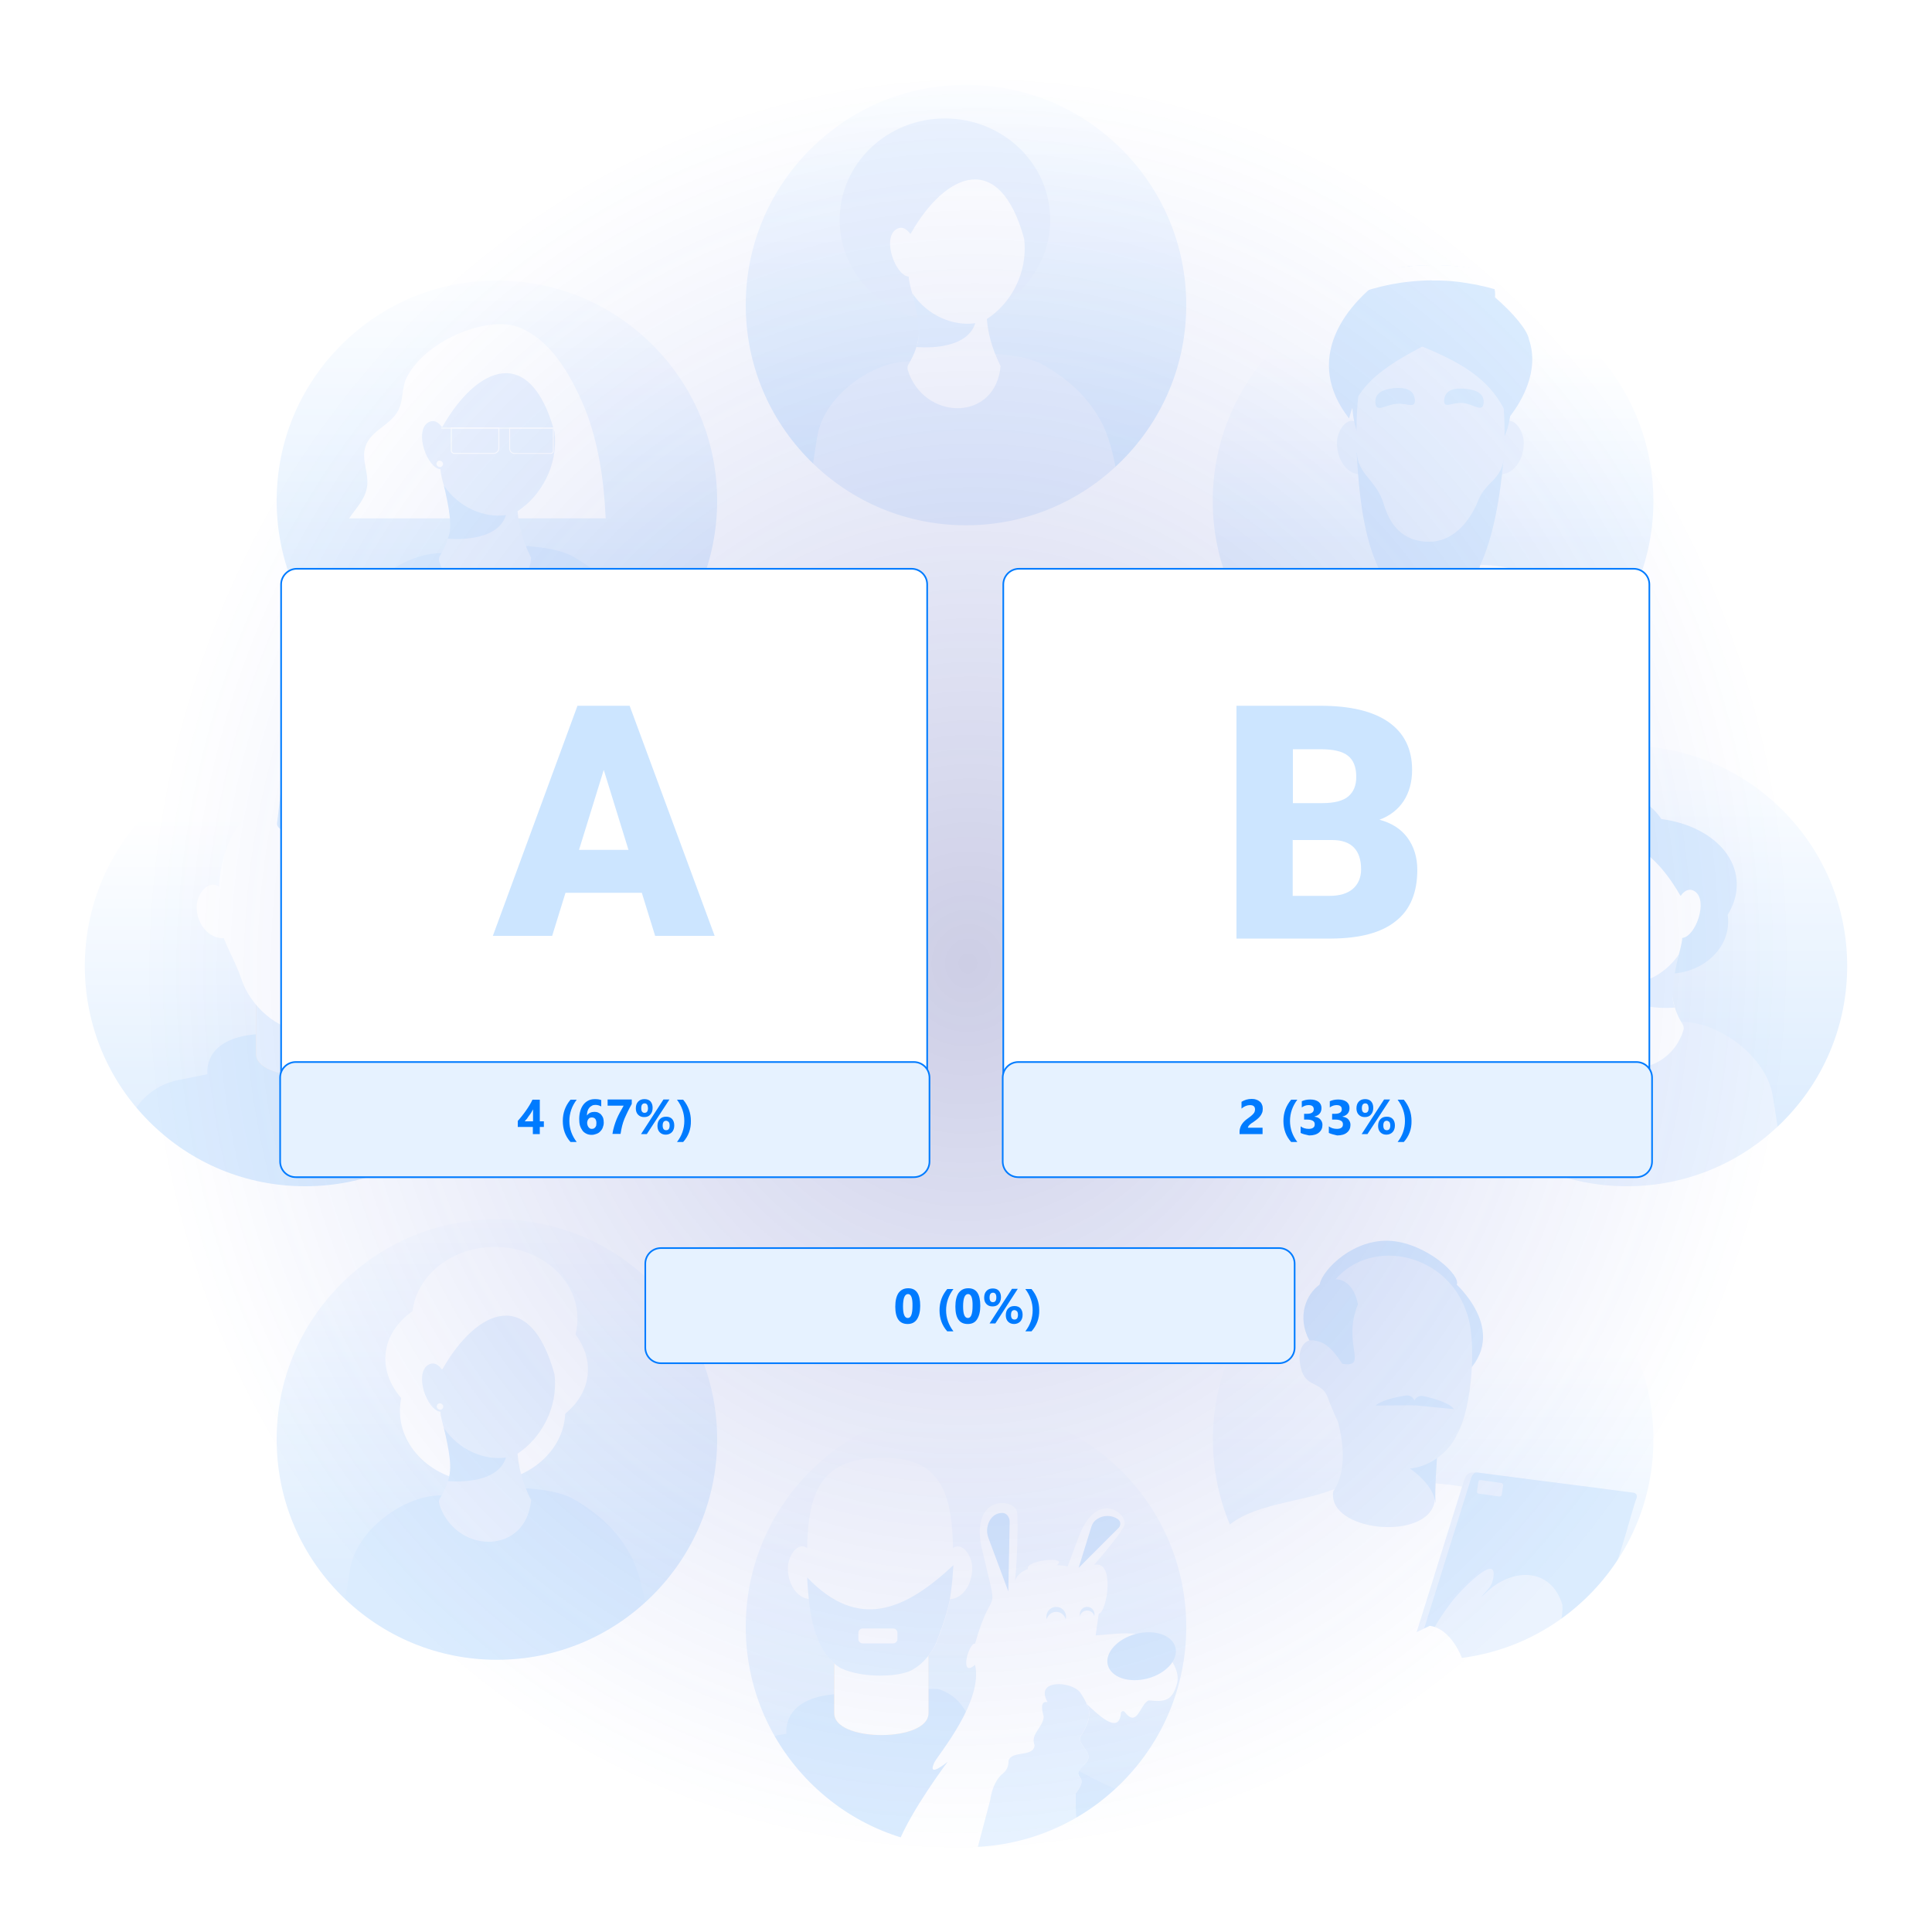 <?xml version="1.0" encoding="utf-8"?>
<!-- Generator: Adobe Illustrator 26.5.0, SVG Export Plug-In . SVG Version: 6.00 Build 0)  -->
<svg version="1.1" xmlns="http://www.w3.org/2000/svg" xmlns:xlink="http://www.w3.org/1999/xlink" x="0px" y="0px"
	 viewBox="0 0 1000 1000" style="enable-background:new 0 0 1000 1000;" xml:space="preserve">
<style type="text/css">
	.st0{fill:url(#SVGID_1_);}
	.st1{fill:#87BEFC;}
	.st2{fill:#FFFFFF;}
	.st3{fill:#BDD8FB;}
	.st4{fill:none;stroke:#FFFFFF;stroke-width:0.465;stroke-miterlimit:10;}
	.st5{fill:none;stroke:#FFFFFF;stroke-width:0.485;stroke-miterlimit:10;}
	.st6{fill:url(#SVGID_00000030444370858724651000000016348459947633072295_);}
	.st7{fill:#DA9E6F;}
	.st8{fill:#B3D7FF;}
	.st9{fill:url(#SVGID_00000049222786017540208370000012279085116985182911_);}
	.st10{fill:url(#SVGID_00000142868925937756628460000014886493355704439181_);}
	.st11{fill:url(#SVGID_00000147210263047045994980000014710146835327044242_);}
	.st12{fill:url(#SVGID_00000054254098147746872740000000464493746535967116_);}
	.st13{fill:url(#SVGID_00000170245062980424193070000011445000434936955570_);}
	.st14{fill:url(#SVGID_00000040577054759931507270000000518195145745386371_);}
	.st15{opacity:0.7;fill:url(#SVGID_00000047747925133839363240000016486005086706116019_);enable-background:new    ;}
	.st16{fill:#E6F2FF;stroke:#007BFF;stroke-width:0.851;}
	.st17{fill:#007BFF;}
	.st18{fill:#FFFFFF;stroke:#007BFF;stroke-width:0.851;}
	.st19{fill:#CCE5FF;}
	.st20{fill:none;stroke:#E5E5E5;stroke-miterlimit:10;}

	#A{
		transform-origin: 50% 70% !important;
		animation: card-A 6s infinite ease-in-out;
	}

	#B{
		transform-origin: 50% 70% !important;
		animation: card-A 6s 1.5s infinite ease-in-out;
	}

	#equal{
		transform-origin: 50% 50% !important;
		animation: card-A 6s 3s infinite ease-in-out;
	}

	@keyframes card-A {
		10% {transform: scale(1)}
		20% {transform: scale(1.1)}
		30% {transform: scale(1.1)}
		40% {transform: scale(1)}
	}



	#p1{	
		opacity:0.3;
		transform-origin: 50% 50% !important;
		animation: op 12s  infinite ease-in-out;
	}
	#p2{	
		opacity:0.3;
		transform-origin: 50% 50% !important;
		animation: op 12s 1.5s infinite ease-in-out;
	}
	#p3{	
		opacity:0.3;
		transform-origin: 50% 50% !important;
		animation: op 12s 3s infinite ease-in-out;
	}
	#p4{	
		opacity:0.3;
		transform-origin: 50% 50% !important;
		animation: op 12s 4.5s infinite ease-in-out;
	}
	#p5{	
		opacity:0.3;
		transform-origin: 50% 50% !important;
		animation: op 12s 6s infinite ease-in-out;
	}
	#p6{	
		opacity:0.3;
		transform-origin: 50% 50% !important;
		animation: op 12s 7.5s infinite ease-in-out;
	}
	#p7{	
		opacity:0.3;
		transform-origin: 50% 50% !important;
		animation: op 12s 9s infinite ease-in-out;
	}
	#p8{	
		opacity:0.3;
		transform-origin: 50% 50% !important;
		animation: op 12s 10.5s infinite ease-in-out;
	}

	@keyframes op {
		5% {opacity:0.3;transform: scale(1)}
		10% {opacity:1;transform: scale(1.05)}
		15% {opacity:1.5;transform: scale(1.05)}
		20% {opacity:0.3;transform: scale(1)}
	}
	

</style>
<g id="p8">
	<g>
		<g>
			<g>
				<g>
					<linearGradient id="SVGID_1_" gradientUnits="userSpaceOnUse" x1="257.21" y1="353.685" x2="257.21" y2="126.319">
						<stop  offset="8.664154e-03" style="stop-color:#87BEFC"/>
						<stop  offset="1" style="stop-color:#FFFFFF"/>
					</linearGradient>
					<path class="st0" d="M369.9,296.8c-6.9,19.9-19.1,37.5-34.8,51.1c-8.6,7.4-18.2,13.6-28.6,18.3c-0.2,0.1-0.4,0.2-0.6,0.3
						c-45.5,20.3-94.7,9.6-128.1-19.8c-24.2-21.4-40.1-52.7-40.1-89.2c0-66,53.5-119.5,119.4-119.5
						C338.2,136.7,397.5,220.9,369.9,296.8z"/>
					<g>
						<g>
							<g>
								<g>
									<g>
										<g>
											<path class="st1" d="M335,347.9c-8.6,7.4-18.2,13.6-28.6,18.3c-0.2,0.1-0.4,0.2-0.6,0.3c-45.5,20.3-94.7,9.6-128.1-19.8
												c1.6-10.6,3.3-21.8,3.8-23.9c4.4-19.6,28-36.5,46.8-36.5c0,0,0.1,0,0.4-0.1c1.8-0.3,9.3-1.7,8.7-3.5h36.1
												c4,0.5,13.3,0.8,22.1,4.8c14.2,8,24.7,17.5,31.9,31.9C331.4,327.8,333.3,337.4,335,347.9z"/>
											<path class="st2" d="M190.1,251.1c-0.7,7-5.7,11.7-9.4,17.2h132.8c-0.9-20.1-3.8-39.3-10.8-57
												c-8.1-19.2-18.4-35.8-34.4-42c-16.6-6.1-49.5,7.3-58.5,27.6c-2.3,7.1-0.7,13-6.2,19.1c-5.2,5.7-13.3,8.5-14.9,16.9
												C187.6,239,190.7,244.9,190.1,251.1z"/>
											<path class="st3" d="M287,223.5c-12.5-45.6-40-34.2-58-2.6c-0.1,0-0.2,0-0.3,0.1c-1.1-1.6-3.8-4.5-7.3-2.2
												c-7,4.8-0.3,23.5,6.6,24.1c-0.2,1.4,2.3,12.5,4.7,15.9c1.5,8.2,1.5,18.4-4.8,28.6c-1.4,2.2-0.4,3.3,0.4,5.9
												c9.9,23.4,44,23.1,46.6-4.6c-4.8-9.6-6.5-17.5-7-24.1C279.8,256.8,289.1,241.1,287,223.5z"/>
											<path class="st1" d="M231.8,278.7l0,0.1c0,0,25.4,2.8,30.1-12.2c-11.2,1.6-24.3-3.8-32.1-15.2
												C232.2,262.1,234.5,272.5,231.8,278.7z"/>
											
												<ellipse transform="matrix(0.573 -0.82 0.82 0.573 -99.631 289.058)" class="st2" cx="227.5" cy="240.1" rx="1.6" ry="1.7"/>
										</g>
									</g>
								</g>
							</g>
						</g>
					</g>
				</g>
			</g>
			<path class="st4" d="M285,234.7h-18.7c-1.4,0-2.5-1.1-2.5-2.5v-10.6h22.6v11.7C286.5,234.1,285.8,234.7,285,234.7z"/>
			<path class="st5" d="M255.4,234.7h-20.3c-0.8,0-1.5-0.7-1.5-1.5v-11.7h24.6v10.3C258.3,233.4,257,234.7,255.4,234.7z"/>
			<line class="st5" x1="228.4" y1="221.6" x2="286.5" y2="221.6"/>
		</g>
		<g>
			<path class="st2" d="M257.2,145.2c30.5,0,59.1,11.9,80.6,33.4c21.5,21.5,33.4,50.2,33.4,80.6s-11.9,59.1-33.4,80.6
				c-21.5,21.5-50.2,33.4-80.6,33.4s-59.1-11.9-80.6-33.4c-21.5-21.5-33.4-50.2-33.4-80.6c0-30.5,11.9-59.1,33.4-80.6
				C198.1,157,226.8,145.2,257.2,145.2 M257.2,137.2c-67.4,0-122,54.6-122,122s54.6,122,122,122s122-54.6,122-122
				S324.6,137.2,257.2,137.2L257.2,137.2z"/>
		</g>
	</g>
</g>
<g id="p7">
	<g>
		<g>
			<g>
				<g>
					<g>
						<g>
							<g>
								<g>
									
										<linearGradient id="SVGID_00000068678591409728162910000001490634115254117264_" gradientUnits="userSpaceOnUse" x1="157.936" y1="622.346" x2="157.936" y2="423.151">
										<stop  offset="8.664154e-03" style="stop-color:#87BEFC"/>
										<stop  offset="1" style="stop-color:#FFFFFF"/>
									</linearGradient>
									<path style="fill:url(#SVGID_00000068678591409728162910000001490634115254117264_);" d="M277.4,499.5
										c0.5,80.8-80.5,139.3-157.2,113.4c-47-15.2-81-60.8-81.7-110.4C36.4,436.8,90.3,379.7,157.9,380
										C223.9,380,277.4,433.5,277.4,499.5z"/>
									<g>
										<g>
											<g>
												<g>
													<path class="st1" d="M254.2,570.3c-0.6,0.8-1.2,1.6-1.8,2.4c-1.2,1.6-2.5,3.1-3.8,4.6c-21,24.4-51.8,40.3-86.3,41.5
														c-1.4,0.1-2.9,0.1-4.4,0.1c-13.2,0-25.9-2.1-37.7-6.1c-15.8-5.2-30.1-13.7-42.1-24.6c-2.4-2.2-4.8-4.5-7.1-6.9
														c-1.1-1.2-2.2-2.4-3.3-3.6l2.6-4c5-7.5,12.8-12.8,21.7-14.6l2.5-0.5l12.9-2.6c0,0-2.9-17.6,23.5-20.5
														c26.4-2.9,55.7-2.9,55.7-2.9s14.7,2.9,17.6,20.5c0.2,1.3,17.9,4.5,19.6,4.9c5.1,1.3,17.5,2.5,20.8,7
														c1.1,1.5,1.9,3.3,3.5,4.1C250,570.3,252.3,569.7,254.2,570.3z"/>
													<path class="st7" d="M132.5,545.4v-32.3c0-1.9,1.9-3.5,4.3-3.5h40.8c2.4,0,4.3,1.6,4.3,3.5v32.3
														C181.9,560.6,132.6,560.6,132.5,545.4z"/>
													<path class="st8" d="M132.5,513.1v32.3c0,14.7,46,15.2,49.2,1.5c0.1-0.5,0.2-1,0.2-1.5v-32.3c0-1.9-1.9-3.5-4.3-3.5
														h-40.8C134.5,509.6,132.5,511.2,132.5,513.1z"/>
													<path class="st2" d="M211.3,469.4c0,9.3-6.5,16.2-13.4,16.2c-4.4,0-3-11.1-3-16.5s3.6-11.2,7.9-11.2
														S211.3,463.9,211.3,469.4z"/>
													<path class="st2" d="M101.8,469.4c0,9.3,6.5,16.2,13.4,16.2c4.4,0,3-11.1,3-16.5s-3.6-11.2-7.9-11.2
														C105.9,457.8,101.8,463.9,101.8,469.4z"/>
													<path class="st2" d="M200,467.9v1.6c0,1.9-0.1,3.8-0.2,5.7c0,0.2,0,0.3,0,0.5c-1.2,13.3-10.2,23.5-14.9,34
														c-5.6,12.5-15.7,23.7-28.2,23.7c-12.9,0-27.1-12.8-31.6-26.2c-4.3-12.9-11.1-21.1-11.8-32.8c-0.1-2.8-0.2-5.6-0.2-8.5
														c0-32.9,14.2-53.9,45.5-54.3C189.4,411.1,200,435.7,200,467.9z"/>
												</g>
											</g>
										</g>
									</g>
								</g>
							</g>
						</g>
					</g>
				</g>
			</g>
			<path class="st1" d="M170.6,426.3c0,7.2-27.2,7.2-27.2,0l3.3-28.4c0-2.8,21.8-2.8,21.8,0L170.6,426.3z"/>
		</g>
		<g>
			<path class="st2" d="M157.9,386c30.5,0,59.1,11.9,80.6,33.4c21.5,21.5,33.4,50.2,33.4,80.6s-11.9,59.1-33.4,80.6
				C217,602.1,188.4,614,157.9,614s-59.1-11.9-80.6-33.4c-21.5-21.5-33.4-50.2-33.4-80.6s11.9-59.1,33.4-80.6
				C98.9,397.9,127.5,386,157.9,386 M157.9,378c-67.4,0-122,54.6-122,122s54.6,122,122,122s122-54.6,122-122S225.3,378,157.9,378
				L157.9,378z"/>
		</g>
	</g>
</g>
<g id="p6">
	<g>
		<g>
			<g>
				
					<linearGradient id="SVGID_00000067927966619565633130000006595535715236415652_" gradientUnits="userSpaceOnUse" x1="257.21" y1="841.452" x2="257.21" y2="614.086">
					<stop  offset="8.664154e-03" style="stop-color:#87BEFC"/>
					<stop  offset="1" style="stop-color:#FFFFFF"/>
				</linearGradient>
				<path style="fill:url(#SVGID_00000067927966619565633130000006595535715236415652_);" d="M369.9,784.6
					c-6.9,19.9-19.1,37.5-34.8,51.1c-8.6,7.4-18.2,13.6-28.6,18.3c-0.2,0.1-0.4,0.2-0.6,0.3c-45.5,20.3-94.7,9.6-128.1-19.8
					c-24.2-21.4-40.1-52.7-40.1-89.2c0-66,53.5-119.5,119.4-119.5C338.2,624.5,397.5,708.7,369.9,784.6z"/>
				<g>
					<g>
						<g>
							<g>
								<g>
									<g>
										<path class="st1" d="M335,835.6c-8.6,7.4-18.2,13.6-28.6,18.3c-0.2,0.1-0.4,0.2-0.6,0.3c-45.5,20.3-94.7,9.6-128.1-19.8
											c1.6-10.6,3.3-21.8,3.8-23.9c4.4-19.6,28-36.5,46.8-36.5c0,0,0.1,0,0.4-0.1c1.8-0.3,9.3-1.7,8.7-3.5h36.1
											c4,0.5,13.3,0.8,22.1,4.8c14.2,8,24.7,17.5,31.9,31.9C331.4,815.6,333.3,825.2,335,835.6z"/>
										<ellipse class="st2" cx="249.8" cy="730.2" rx="42.8" ry="37.1"/>
										<ellipse class="st2" cx="256.1" cy="682.5" rx="42.8" ry="37.1"/>
										
											<ellipse transform="matrix(0.107 -0.994 0.994 0.107 -476.746 881.012)" class="st2" cx="252" cy="705.9" rx="37.1" ry="52.6"/>
										<path class="st3" d="M287,711.3c-12.5-45.6-40-34.2-58-2.6c-0.1,0-0.2,0-0.3,0.1c-1.1-1.6-3.8-4.5-7.3-2.2
											c-7,4.8-0.3,23.5,6.6,24.1c-0.2,1.4,2.3,12.5,4.7,15.9c1.5,8.2,1.5,18.4-4.8,28.6c-1.4,2.2-0.4,3.3,0.4,5.9
											c9.9,23.4,44,23.1,46.6-4.6c-4.8-9.6-6.5-17.5-7-24.1C279.8,744.6,289.1,728.8,287,711.3z"/>
										<path class="st1" d="M231.8,766.5l0,0.1c0,0,25.4,2.8,30.1-12.2c-11.2,1.6-24.3-3.8-32.1-15.2
											C232.2,749.8,234.5,760.3,231.8,766.5z"/>
										
											<ellipse transform="matrix(0.573 -0.82 0.82 0.573 -499.479 497.471)" class="st2" cx="227.5" cy="727.9" rx="1.6" ry="1.7"/>
									</g>
								</g>
							</g>
						</g>
					</g>
				</g>
			</g>
		</g>
		<g>
			<path class="st2" d="M257.2,631.1c30.5,0,59.1,11.9,80.6,33.4c21.5,21.5,33.4,50.2,33.4,80.6s-11.9,59.1-33.4,80.6
				c-21.5,21.5-50.2,33.4-80.6,33.4s-59.1-11.9-80.6-33.4c-21.5-21.5-33.4-50.2-33.4-80.6s11.9-59.1,33.4-80.6
				C198.1,643,226.8,631.1,257.2,631.1 M257.2,623.1c-67.4,0-122,54.6-122,122s54.6,122,122,122s122-54.6,122-122
				S324.6,623.1,257.2,623.1L257.2,623.1z"/>
		</g>
	</g>
</g>
<g id="p5">
	<g>
		<g>
			<g>
				<g>
					<g>
						<g>
							<g>
								<g>
									<g>
										
											<linearGradient id="SVGID_00000101816770915275492960000008278380762075074988_" gradientUnits="userSpaceOnUse" x1="499.731" y1="958.776" x2="499.731" y2="736.255">
											<stop  offset="8.664154e-03" style="stop-color:#87BEFC"/>
											<stop  offset="1" style="stop-color:#FFFFFF"/>
										</linearGradient>
										<path style="fill:url(#SVGID_00000101816770915275492960000008278380762075074988_);" d="M617.7,841.4
											c0.2,34.4-14.5,64.6-37.3,85.9c-7,6.6-14.9,12.3-23.3,17c-15.7,8.8-33.5,14.2-52,15.1c-13.2,0.6-26.8-1-40.2-5.2
											c-0.8-0.3-1.6-0.5-2.5-0.8c-28-9.1-51.2-29-65.5-54.1c-9.4-16.6-14.9-35.4-15.2-54.9c-2.1-64.9,51.1-121.2,117.9-121
											C564.9,723.5,617.7,776.3,617.7,841.4z"/>
										<g>
											<g>
												<g>
													<g>
														<path class="st1" d="M580.4,927.3c-7,6.6-14.9,12.3-23.3,17c-15.7,8.8-33.5,14.2-52,15.1c-13.2,0.6-26.8-1-40.2-5.2
															c-0.8-0.3-1.6-0.5-2.5-0.8c-28-9.1-51.2-29-65.5-54.1c3.3-0.7,6.6-1.3,10.2-1.9c0,0-2.9-17.4,23.2-20.3
															c26.1-2.9,55-2.9,55-2.9s7.7,1.6,13,9.2c2,2.8,3.6,6.4,4.4,11.1c7.5,4.1,22.2,4.1,32.5,7.7c2.9,1,5.5,2.3,7.5,4.1
															c0.8,1.8,7.8,6,15.8,10.4C566.3,920.9,575.1,925.2,580.4,927.3z"/>
														<path class="st7" d="M431.8,886.8v-31.9c0-1.9,1.9-3.5,4.2-3.5h40.3c2.3,0,4.2,1.6,4.2,3.5v31.9
															C480.6,901.8,431.8,901.8,431.8,886.8z"/>
														<path class="st2" d="M431.8,854.9v31.9c0,14.5,45.5,15,48.6,1.5c0.1-0.5,0.2-1,0.2-1.5v-31.9c0-1.9-1.9-3.5-4.2-3.5
															h-40.3C433.7,851.4,431.8,853,431.8,854.9z"/>
														<path class="st2" d="M503.2,811.7c0,9.2-5.6,16-11.7,16c-3.8,0-2.6-10.9-2.6-16.3c0-5.4,3.1-11,6.9-11
															S503.3,806.3,503.2,811.7z"/>
														<path class="st2" d="M407.8,811.7c0,9.2,5.6,16,11.7,16c3.8,0,2.6-10.9,2.6-16.3c0-5.4-3.1-11-6.9-11
															C411.4,800.3,407.8,806.3,407.8,811.7z"/>
														<path class="st2" d="M493.4,810.2C493.4,810.2,493.4,810.2,493.4,810.2v1.6c0,0.4,0,0.8,0,1.1c0,1.5-0.1,3-0.2,4.4
															c0,0.2,0,0.3,0,0.5c-0.3,3.8-0.9,7.4-1.6,10.8c-1.8,8.3-4.6,15.9-7.4,22.9c-3.3,6-7.7,10.8-13.5,13.6
															c-4.8,1.7-10,2.2-15,2.2c-6.2,0-14.1-0.9-20.5-3.9c0,0,0,0,0,0c-5.9-3.6-9.7-9.3-12.3-16c-2.8-10.3-4.3-19.2-4.9-28.7
															c0-0.7-0.1-1.5-0.1-2.2c-0.1-2.7-0.2-5.5-0.2-8.4c0-32.5,4-53.6,39.6-53.6C491,754.5,493.4,778.5,493.4,810.2z"/>
														<path class="st8" d="M493.4,810.2c-25,23.4-49.2,33.9-75.6,6.3c0,0.7,0.1,1.5,0.1,2.2c0.6,9.9,1.7,20.1,4.9,28.7
															c2.5,6.8,6.4,12.4,12.3,16c0,0,0,0,0,0c6.4,3,14.3,3.9,20.5,3.9c5,0,10.3-0.5,15-2.2c5.9-2.7,10.3-7.6,13.5-13.6
															c2.8-7.1,5.6-14.6,7.4-22.9c0.9-5.4,1.5-10.7,1.8-15.8c0.1-1,0.1-1.9,0.2-2.8C493.5,810.1,493.5,810.2,493.4,810.2z
															 M464.5,848.4c0,1.2-1,2.2-2.2,2.2h-15.8c-1.2,0-2.2-1-2.2-2.2v-3.3c0-1.2,1-2.2,2.2-2.2h15.8c1.2,0,2.2,1,2.2,2.2
															V848.4z"/>
													</g>
												</g>
											</g>
										</g>
									</g>
								</g>
							</g>
						</g>
					</g>
				</g>
				<g>
					<g>
						<path class="st2" d="M609,872.2c-2.4,8.2-6.5,8.8-14.4,7.9c-4.7,2-5.8,14.5-12.4,6.1c-0.5-0.8-1.6-0.7-2,0.3
							c-0.9,12.9-13.8-1.2-18-4.7c0,0,0,0.1,0,0.2c3.6,4.3,0.4,11.4-2.2,15.6c-4.4,5.6,7.8,9,1.6,15.4c-9.3,8.3,3.5,4.3-4.9,15.3
							c-0.3,0.9,0,7.8,0.3,16.1c-27.7,15.6-61.2,19.7-92.2,9.9c6.9-17.5,25.7-42.4,25.7-42.4s-10.9,9-6.9,0.4
							c1.8-3.9,25.4-31.5,21.1-50.6c-8.3,7.2-3.5-11.3,0-11c9.5-33.8,12.8-9,3.2-50.5c-5-26.3,16.4-24.7,18.4-18.1
							c0.9,3,0.2,25.4-0.9,36.3c0.6-2.9,3.2-4.9,6.6-6.3c-1.4-4.6,21.5-6.9,15-2c2.1,0.1,4,0.3,5.6,0.7c2.4-6.5,5.8-15.5,6.4-17
							c9.3-22.4,24.7-10.5,23-4.5c-0.9,3.1-9.5,13.5-15.7,20.7c10.9-2.8,6.9,24.2,2.4,25.3l-1.6,11.2c10.6-0.7,26.8-3.9,35.2,5.8
							C606.1,859.6,611.3,865.1,609,872.2z"/>
						<g>
							<path class="st1" d="M573.4,861.8c1.7,6.4,10.8,9.5,20.5,7c9.6-2.5,16.1-9.7,14.5-16.1c-1.7-6.4-10.8-9.5-20.5-7
								C578.3,848.3,571.8,855.5,573.4,861.8z"/>
							<path class="st1" d="M558.3,811.5l20.7-20.7c1.3-1.3,1.1-3.5-0.4-4.5h0c-3.3-2.2-7.5-2.2-10.8,0l0,0
								c-1.4,0.9-2.4,2.3-2.9,3.9L558.3,811.5z"/>
							<path class="st1" d="M521.9,823.7l0.7-36.1c0-2.3-1.6-4.4-3.5-4.5l0,0c-4-0.2-7.1,2.7-8,7.2l0,0c-0.4,1.9-0.2,4,0.6,6
								L521.9,823.7z"/>
							<path class="st8" d="M561.7,912.9c-1.7,1.7-2.7,2.9-3.2,3.8c-2.2,4.1,5.4,2.5-1.7,11.6c0,0,0,0,0,0.1c-0.3,0.8,0,7.8,0.4,16
								c-15.7,8.8-33.5,14.2-52,15.1l7.3-27.7c0.7-5,2.5-9.9,5.7-13.1c2.6-1.9,3.9-4.1,3.8-7.3c1.6-5.6,13-1.6,13.5-8.1
								c-0.1-0.3-0.2-0.6-0.3-0.9c-1.4-5.2,4.9-8.8,5-13.9c-0.6-2.4-2.3-8.3,2-7.5c-6.8-12.1,12.4-10.8,16.8-5.1
								c1.4,2,2.6,4.1,3.6,6.2c-0.2-0.1-0.3-0.2-0.4-0.3c0,0,0,0.1,0,0.2c3.6,4.3,0.4,11.4-2.2,15.6
								C555.7,903.2,567.8,906.6,561.7,912.9z"/>
						</g>
					</g>
				</g>
			</g>
			<path class="st8" d="M551.8,836.8c0,0.4-0.1,0.9-0.2,1.3c-0.6-2.2-2.6-3.8-4.9-3.8s-4.4,1.6-4.9,3.8c-0.1-0.4-0.2-0.8-0.2-1.3
				c0-2.8,2.3-5.1,5.1-5.1S551.8,834,551.8,836.8z"/>
			<path class="st8" d="M566.5,835.5c0,0.3,0,0.7-0.1,1c-0.4-1.7-1.9-2.9-3.7-2.9s-3.3,1.2-3.7,2.9c-0.1-0.3-0.1-0.6-0.1-1
				c0-2.1,1.7-3.8,3.8-3.8S566.5,833.4,566.5,835.5z"/>
		</g>
		<g>
			<path class="st2" d="M500,728.1c30.5,0,59.1,11.9,80.6,33.4c21.5,21.5,33.4,50.2,33.4,80.6s-11.9,59.1-33.4,80.6
				c-21.5,21.5-50.2,33.4-80.6,33.4s-59.1-11.9-80.6-33.4c-21.5-21.5-33.4-50.2-33.4-80.6s11.9-59.1,33.4-80.6
				C440.9,739.9,469.5,728.1,500,728.1 M500,720.1c-67.4,0-122,54.6-122,122s54.6,122,122,122s122-54.6,122-122
				S567.4,720.1,500,720.1L500,720.1z"/>
		</g>
	</g>
</g>
<g id="p4">
	<g>
		<g>
			
				<linearGradient id="SVGID_00000083083019232435523440000012700875489002409366_" gradientUnits="userSpaceOnUse" x1="743.213" y1="887.79" x2="743.213" y2="700.524">
				<stop  offset="8.664154e-03" style="stop-color:#87BEFC"/>
				<stop  offset="1" style="stop-color:#FFFFFF"/>
			</linearGradient>
			<path style="fill:url(#SVGID_00000083083019232435523440000012700875489002409366_);" d="M861.3,744.8
				c0,80.3-78.5,136.7-154.1,112.4c-0.2,0-0.3-0.1-0.5-0.2h0c-22.1-7.1-41.8-20.9-56.1-39.1c-16.4-20.8-25.4-46-25.4-73.2
				C631.4,588.2,855,588.2,861.3,744.8z"/>
			<g>
				<g>
					<g>
						<g>
							<g>
								<g>
									<g>
										<path class="st2" d="M788.5,840.2h23.7v0.3c3.1-2.3,6.2-4.7,9.1-7.2c-3-13.5-6.2-24.7-10.7-31.4
											c-22.7-32.9-58.8-35.2-94-34.7c0,0,0,0,0,0c-6.9,0.1-24.8,3-27.8,4.2c-15.5,6.1-41.5,7.1-54.3,19.5
											c20.1,49.3,75.6,79.8,128,70.4c9-1.5,17.7-4,25.9-7.4V840.2z"/>
									</g>
								</g>
							</g>
						</g>
					</g>
					<g>
						<path class="st3" d="M843.8,775.4c-2.9,6.8-12.8,50.3-20.8,53.1c-23.8,24.9-60.3,37.3-95.2,33.7c8-25.6,20.7-66.2,28.8-92.2
							c1-2.1,1.3-7.5,5-7.8c1.2-0.1,1.9-0.2,3.3,0c17.4,2.3,39,5.4,55.7,7.6c0,0,21.4,2.8,21.4,2.8
							C843.5,772.7,844.3,774,843.8,775.4z"/>
						<path class="st1" d="M847.1,775.4c-2.9,6.8-12.8,50.3-20.8,53.1c-23.8,24.9-60.3,37.3-95.2,33.7c8-25.6,20.7-66.2,28.8-92.2
							c1-2.1,1.4-8.5,5-7.8c18.2,2.4,41,5.3,59,7.6c0,0,21.4,2.8,21.4,2.8C846.8,772.7,847.6,774,847.1,775.4z"/>
						<g>
							<path class="st3" d="M776.1,774.6l-10.7-1.5c-0.6-0.1-1-0.6-0.9-1.2l0.7-4.9c0.1-0.6,0.6-1,1.2-0.9l10.7,1.5
								c0.6,0.1,1,0.6,0.9,1.2l-0.7,4.9C777.2,774.2,776.7,774.6,776.1,774.6z"/>
						</g>
						<g>
							<path class="st3" d="M808.7,830.7c-5.8-19.4-26-19.7-40-5.9c-0.7,0.6-1.4,1.3-2.1,1.9c1.2-1.8,5-4.9,5.8-7.8
								c4.9-17.9-16.4,4.2-20.7,9.8c-4,5.2-7.7,10.6-9.6,14.5c-0.1,0.2-0.2,0.4-0.2,0.7c-1.9,0.6-3.9,1.1-6,1.4
								c2.8,4.6,3.3,9.8,4.8,16.2c16.1,2.4,39.1-4,50.2-9.7C803.2,845.5,809.2,844.2,808.7,830.7z"/>
							<path class="st2" d="M758,861.9c-16.9,2.1-34.6,0.6-50.8-4.7c11.2-5.3,23.3-11.1,32.9-15.7
								C749.4,842.9,755.5,853.5,758,861.9z"/>
						</g>
					</g>
				</g>
				<g>
					<path class="st3" d="M742.6,777c0-0.3,0-0.7,0-1.1l0.4,2.2c-0.2-8,0.1-20.6,2.1-39.7l0.8-16c-3.8-28.9-54.9,8.6-54.9,8.6
						s9.6,25.6-0.9,40.9C686.7,792.9,739.3,798,742.6,777z"/>
					<path class="st1" d="M760.1,709.6c-21.2,22.8-9.1-47.5-9.1-47.5S781.3,686.8,760.1,709.6L760.1,709.6z"/>
					<path class="st1" d="M743,778.1c-1.8-18-37.8-30.1-30.4-29.6c6.1-4.8,32-25.1,33.3-26.1C745.5,736.3,742,770.3,743,778.1z"/>
					<path class="st1" d="M754.2,664c0,6.2-22.3,3.8-34,3.8c-11.7,0-37.2,4-37.2-2.2s14.6-22.9,33.9-23.4
						C735.2,641.8,754.2,657.9,754.2,664z"/>
					<path class="st3" d="M672.6,703c1.2,17.7,11.4,9.7,15.1,21.6c0.4,1.3,4.1,10.1,4.8,11.2c25.9,40.5,55.1,21.8,61.5,6.9
						c8.2-13.7,10.6-50.6,4.8-64.2c-13.7-39.2-76.2-41.7-78.7,15.4C676.9,692.7,672.6,696,672.6,703z"/>
					<path class="st1" d="M677.7,693.8c7.8-0.3,11.8,4.3,17.1,12.1c13.9,2.2-0.4-10.3,8.1-30.8C697.3,647.3,664.6,669,677.7,693.8z"
						/>
					<path class="st1" d="M727.6,722.3c-5.1,0.8-12.6,2.5-15.6,5.2l20.5-0.1l0-0.7C732.5,723.9,730.2,721.9,727.6,722.3z"/>
					<path class="st1" d="M736.7,722.6c5.1,1.1,13.5,3.4,15.9,6.8l-21.1-2.1l0.3-1.5C732.3,723.5,734.4,722.1,736.7,722.6z"/>
				</g>
			</g>
		</g>
		<g>
			<path class="st2" d="M741.8,631.1c30.5,0,59.1,11.9,80.6,33.4c21.5,21.5,33.4,50.2,33.4,80.6s-11.9,59.1-33.4,80.6
				c-21.5,21.5-50.2,33.4-80.6,33.4s-59.1-11.9-80.6-33.4c-21.5-21.5-33.4-50.2-33.4-80.6s11.9-59.1,33.4-80.6
				C682.7,643,711.3,631.1,741.8,631.1 M741.8,623.1c-67.4,0-122,54.6-122,122s54.6,122,122,122s122-54.6,122-122
				S809.2,623.1,741.8,623.1L741.8,623.1z"/>
		</g>
	</g>
</g>
<g id="p3">
	<g>
		<g>
			<g>
				
					<linearGradient id="SVGID_00000156565832113840684730000001304793993921849774_" gradientUnits="userSpaceOnUse" x1="5406.645" y1="596.316" x2="5406.645" y2="368.95" gradientTransform="matrix(-1 0 0 1 6248.167 0)">
					<stop  offset="8.664154e-03" style="stop-color:#87BEFC"/>
					<stop  offset="1" style="stop-color:#FFFFFF"/>
				</linearGradient>
				<path style="fill:url(#SVGID_00000156565832113840684730000001304793993921849774_);" d="M728.8,539.4
					c6.9,19.9,19.1,37.5,34.8,51.1c8.6,7.4,18.2,13.6,28.6,18.3c0.2,0.1,0.4,0.2,0.6,0.3c45.5,20.3,94.7,9.6,128.1-19.8
					c24.2-21.4,40.1-52.7,40.1-89.2c0-66-53.5-119.5-119.4-119.5C760.5,379.3,701.2,463.5,728.8,539.4z"/>
				<g>
					<g>
						<g>
							<g>
								<g>
									<g>
										<path class="st3" d="M763.7,590.5c8.6,7.4,18.2,13.6,28.6,18.3c0.2,0.1,0.4,0.2,0.6,0.3c45.5,20.3,94.7,9.6,128.1-19.8
											c-1.6-10.6-3.3-21.8-3.8-23.9c-4.4-19.6-28-36.5-46.8-36.5c0,0-0.1,0-0.4-0.1c-1.8-0.3-9.3-1.7-8.7-3.5h-36.1
											c-4,0.5-13.3,0.8-22.1,4.8c-14.2,8-24.7,17.5-31.9,31.9C767.3,570.5,765.5,580.1,763.7,590.5z"/>
										<ellipse class="st1" cx="863.4" cy="477" rx="31.1" ry="27"/>
										<ellipse class="st1" cx="831.9" cy="437.4" rx="32" ry="27.7"/>
										
											<ellipse transform="matrix(0.994 -0.107 0.107 0.994 -44.413 93.175)" class="st1" cx="846.7" cy="460.8" rx="52.6" ry="37.1"/>
										<path class="st2" d="M811.7,466.1c12.5-45.6,40-34.2,58-2.6c0.1,0,0.2,0,0.3,0.1c1.1-1.6,3.8-4.5,7.3-2.2
											c7,4.8,0.3,23.5-6.6,24.1c0.2,1.4-2.3,12.5-4.7,15.9c-1.5,8.2-1.5,18.4,4.8,28.6c1.4,2.2,0.4,3.3-0.4,5.9
											c-9.9,23.4-44,23.1-46.6-4.6c4.8-9.6,6.5-17.5,7-24.1C818.9,499.5,809.7,483.7,811.7,466.1z"/>
										<path class="st8" d="M866.9,521.4l0,0.1c0,0-25.4,2.8-30.1-12.2c11.2,1.6,24.3-3.8,32.1-15.2
											C866.5,504.7,864.2,515.1,866.9,521.4z"/>
										
											<ellipse transform="matrix(0.82 -0.573 0.573 0.82 -119.427 586.004)" class="st2" cx="871.3" cy="482.7" rx="1.7" ry="1.6"/>
									</g>
								</g>
							</g>
						</g>
					</g>
				</g>
			</g>
		</g>
		<g>
			<path class="st2" d="M842.1,386c30.5,0,59.1,11.9,80.6,33.4c21.5,21.5,33.4,50.2,33.4,80.6s-11.9,59.1-33.4,80.6
				c-21.5,21.5-50.2,33.4-80.6,33.4s-59.1-11.9-80.6-33.4c-21.5-21.5-33.4-50.2-33.4-80.6s11.9-59.1,33.4-80.6
				C783,397.9,811.6,386,842.1,386 M842.1,378c-67.4,0-122,54.6-122,122s54.6,122,122,122s122-54.6,122-122S909.4,378,842.1,378
				L842.1,378z"/>
		</g>
	</g>
</g>
<g id="p2">
	<g>
		<g>
			<g>
				<g>
					<g>
						<g>
							<g>
								<g>
									<g>
										
											<linearGradient id="SVGID_00000031914806520182601230000002679265125966888629_" gradientUnits="userSpaceOnUse" x1="741.79" y1="381.652" x2="741.79" y2="181.145">
											<stop  offset="8.664154e-03" style="stop-color:#87BEFC"/>
											<stop  offset="1" style="stop-color:#FFFFFF"/>
										</linearGradient>
										<path style="fill:url(#SVGID_00000031914806520182601230000002679265125966888629_);" d="M861.3,259.5
											c0.5,80.8-80.5,139.3-157.2,113.4c-47-15.2-81-60.8-81.7-110.4c-2.1-65.8,51.8-122.8,119.4-122.5
											C807.8,140,861.3,193.5,861.3,259.5z"/>
										<g>
											<g>
												<g>
													<g>
														<path class="st2" d="M838,330.3c-41.4,61.5-140.2,66.3-186.4,7.5c-6.6-8.3,13.7-16.6,24.4-18.5
															c0,0,12.5-20.7,38.9-23.6c38.4-1.6,75.7-12,83.4,14.5c7.5,12.1,22.2,7,30.3,15C830.6,329.4,833.8,330,838,330.3z"/>
														<path class="st7" d="M716.4,305.4v-32.3c0-1.9,1.9-3.5,4.3-3.5h40.8c2.4,0,4.3,1.6,4.3,3.5v32.3
															C765.8,320.6,716.4,320.6,716.4,305.4z"/>
														<path class="st3" d="M716.4,273.1l-0.1,39.1c0,14.7,46,15.2,49.2,1.5c0.1-0.5,0.3-7.8,0.3-8.4v-32.3
															c0-1.9-1.9-3.5-4.3-3.5h-40.8C718.3,269.5,716.4,271.1,716.4,273.1z"/>
														<path class="st3" d="M788.7,229.3c0,9.3-5.7,16.2-11.9,16.2c-3.9,0-2.7-11.1-2.7-16.5s3.1-11.2,7-11.2
															S788.7,223.9,788.7,229.3z"/>
														<path class="st3" d="M692,229.3c0,9.3,5.7,16.2,11.9,16.2c3.9,0,2.7-11.1,2.7-16.5s-3.1-11.2-7-11.2
															S692,223.9,692,229.3z"/>
														<path class="st1" d="M778.9,227.7c-1.3,24.9-7.8,87.7-38.4,84.5c-33,2.7-36.9-52.7-38.3-78
															C729,262.2,753.6,251.5,778.9,227.7z"/>
														<ellipse class="st1" cx="773" cy="206.3" rx="9.3" ry="24.8"/>
														<ellipse class="st1" cx="709.1" cy="206.3" rx="9.3" ry="24.8"/>
														<path class="st3" d="M778.8,227.8v1.6c0,1.9-0.1,3.8-0.2,5.7c0,0.2,0,0.3,0,0.5c-1.1,13.3-9.3,13-13.5,23.5
															c-5,12.5-14.2,21.3-25.2,21.3c-11.4,0-19.6-5.8-23.6-19.3c-3.8-12.9-13.4-15.1-14-26.9c-0.1-2.8-0.2-5.6-0.2-8.5
															c0-32.9,4-54.3,40.1-54.3C776.3,171.4,778.7,195.7,778.8,227.8z"/>
													</g>
												</g>
												<path class="st1" d="M711.9,208.6c0.5,5.2,5.3,0.9,10.9,0.4s10,2.9,9.5-2.3s-5.2-6.3-10.8-5.8
													C715.9,201.5,711.4,203.4,711.9,208.6z"/>
												<path class="st1" d="M747.5,206.9c-0.5,5.1,4,1.2,9.6,1.7c5.6,0.5,10.3,5.2,10.8,0.1c0.5-5.1-4-7-9.6-7.5
													S748,201.8,747.5,206.9z"/>
											</g>
										</g>
									</g>
								</g>
							</g>
						</g>
					</g>
				</g>
			</g>
			<path class="st1" d="M782.4,214.4c-0.8,1-1.3,1.7-1.7,2.2c-0.5-1.2-1-2.4-1.6-3.6v0c-3.4-7.1-8.1-12.9-14.1-17.8
				c-7.5-6.2-17.1-11-28.8-15.8c-0.4-0.2-0.9-0.3-1.3-0.5v-34.3c0.4-3.2,1.6-5.3,3.4-6.4c0.7-0.5,1.5-0.8,2.4-1c0.4,0,0.8,0,1.2,0
				c1.2,0,2.4,0,3.5,0c1.3,0.2,2.7,0.6,4.1,1.1c0,0,0,0,0,0c7.5,2.7,16.5,8.8,24.3,15.6c9.3,8,16.8,16.9,17.6,21.8
				C797.1,192.3,787,208.2,782.4,214.4z"/>
			<path class="st1" d="M773.8,154L773.8,154c-5.4,6.7-13.2,12-21.8,16.9h0c-5.1,2.9-10.6,5.7-15.9,8.5c-7,3.7-13.8,7.5-19.8,12
				c-5.9,4.3-10.8,9.3-14.2,15.3c-1.1,1.9-2,3.9-2.7,6c-0.4,1.3-0.8,2.6-1.1,3.9c-23.5-30-3.8-59.3,23.9-76.9
				c0.6-0.4,1.2-0.8,1.9-1.2c5.4-0.8,10.8-1.2,16.4-1.2c0.4,0,0.8,0,1.2,0c1.2,0,2.4,0,3.5,0c5.1,0.1,10.1,0.6,15,1.3
				c1.1,0.5,2.1,1,3.2,1.5l0,0C769.3,142.7,774.6,145.6,773.8,154z"/>
		</g>
		<g>
			<path class="st2" d="M741.6,145.2c0.1,0,0.1,0,0.2,0c1,0,2.1,0,3.3,0c4.6,0.1,9.3,0.5,14,1.3c26.7,4,51.1,17.6,68.9,38.1
				c17.9,20.7,27.8,47.2,27.8,74.6c0,28.6-10.6,56-30,77l-0.2,0.2l0,0.1l0,0l0,0c-14.9,16.2-34,27.6-55.3,33.1l-0.6,0.1l-0.5,0.1
				c-8.9,2.2-18.2,3.3-27.5,3.3c-0.1,0-0.1,0-0.2,0c0,0-0.1,0-0.1,0l-0.2,0h-0.2c-0.1,0-0.1,0-0.2,0c-0.3,0-0.7,0-1,0l-0.1,0h-0.1
				c-0.3,0-0.6,0-0.9,0c-27.2-0.7-53-11-73.2-29.1l0-4.5h-4.7c-10-10.1-17.9-21.7-23.6-34.7c-6.3-14.4-9.5-29.8-9.5-45.6
				c0-27.6,10-54.2,28.1-75c18-20.6,42.6-34,69.5-37.9c5-0.7,10.2-1.1,15.3-1.2l0.1,0l0.1,0C741.1,145.2,741.4,145.2,741.6,145.2
				 M741.8,137.2c-0.4,0-0.8,0-1.2,0c-5.5,0-11,0.5-16.4,1.2c-59.1,8.5-104.5,59.3-104.5,120.8c0,34.7,14.5,66.1,37.8,88.3
				c0,0,0,0,0,0l0,0c21.2,20.2,49.6,32.8,81,33.6c0.4,0,0.8,0,1.1,0c0.4,0,0.9,0,1.4,0c0.2,0,0.4,0,0.7,0c10.1,0,20-1.2,29.4-3.6
				c0.4-0.1,0.7-0.2,1.1-0.3c23.1-5.9,43.5-18.5,59.2-35.4c0.1-0.1,0.2-0.2,0.3-0.3c19.9-21.7,32.1-50.7,32.1-82.4
				c0-61.1-44.9-111.7-103.5-120.6c-4.9-0.7-9.9-1.2-15-1.3C744.1,137.2,743,137.2,741.8,137.2L741.8,137.2z"/>
		</g>
	</g>
</g>
<g id="p1">
	<g>
		<g>
			<g>
				<g>
					
						<linearGradient id="SVGID_00000036215289720362678390000011367782848823743634_" gradientUnits="userSpaceOnUse" x1="500" y1="255.39" x2="500" y2="25.289">
						<stop  offset="8.664154e-03" style="stop-color:#87BEFC"/>
						<stop  offset="1" style="stop-color:#FFFFFF"/>
					</linearGradient>
					<path style="fill:url(#SVGID_00000036215289720362678390000011367782848823743634_);" d="M614,197.8c-7,20.2-19.3,38-35.3,51.7
						c-0.9,0.8-1.9,1.6-2.8,2.3c-7.6,6.2-16,11.4-24.9,15.6c-0.4,0.2-0.8,0.4-1.3,0.6c-0.2,0.1-0.4,0.2-0.6,0.2
						c-46,20.5-95.9,9.8-129.6-20.1c-24.5-21.6-40.5-53.3-40.6-90.3C379,91.1,433.1,37,499.9,37C582,35.8,642,121,614,197.8z"/>
					<g>
						<g>
							<g>
								<g>
									<g>
										<g>
											<path class="st3" d="M578.8,249.5c-8.7,7.5-18.4,13.8-29,18.5c-0.2,0.1-0.4,0.2-0.6,0.3c-46,20.5-95.9,9.8-129.6-20.1
												c1.6-10.8,3.3-22.1,3.8-24.2c4.4-19.9,28.4-36.9,47.3-37c0,0,0.1,0,0.4-0.1c1.8-0.3,9.4-1.7,8.8-3.6h36.5
												c4,0.5,13.5,0.8,22.4,4.9c14.4,8.1,25,17.7,32.3,32.2C575.1,229.2,577,239,578.8,249.5z"/>
											<ellipse class="st3" cx="489.1" cy="113.8" rx="54.5" ry="52.5"/>
											<path class="st2" d="M530.1,123.6c-12.6-46.1-40.5-34.7-58.7-2.7c-0.1,0-0.2,0-0.3,0.1c-1.1-1.6-3.9-4.6-7.4-2.2
												c-7.1,4.8-0.3,23.8,6.7,24.4c-0.3,1.4,2.4,12.7,4.8,16.1c1.5,8.3,1.5,18.6-4.8,29c-1.4,2.3-0.4,3.3,0.4,5.9
												c10,23.7,44.5,23.3,47.1-4.7c-4.8-9.7-6.6-17.8-7.1-24.4C522.9,157.4,532.2,141.4,530.1,123.6z"/>
											<path class="st8" d="M474.3,179.5l0,0.1c0,0,25.7,2.8,30.5-12.3c-11.4,1.6-24.6-3.8-32.5-15.4
												C474.7,162.7,477,173.2,474.3,179.5z"/>
											
												<ellipse transform="matrix(0.573 -0.82 0.82 0.573 85.653 445.208)" class="st2" cx="469.9" cy="140.4" rx="1.6" ry="1.7"/>
										</g>
									</g>
								</g>
							</g>
						</g>
					</g>
				</g>
			</g>
		</g>
		<g>
			<path class="st2" d="M500,43.9c30.5,0,59.1,11.9,80.6,33.4c21.5,21.5,33.4,50.2,33.4,80.6s-11.9,59.1-33.4,80.6
				c-21.5,21.5-50.2,33.4-80.6,33.4s-59.1-11.9-80.6-33.4C397.9,217,386,188.4,386,157.9c0-30.5,11.9-59.1,33.4-80.6
				C440.9,55.8,469.5,43.9,500,43.9 M500,35.9c-67.4,0-122,54.6-122,122s54.6,122,122,122s122-54.6,122-122S567.4,35.9,500,35.9
				L500,35.9z"/>
		</g>
	</g>
</g>
<g id="shadow">
	
		<radialGradient id="SVGID_00000165234214872726017360000000998508929498054038_" cx="-457.808" cy="1040.766" r="1.11" gradientTransform="matrix(383.982 -22.047 -19.3 -413.151 196376.953 420399.719)" gradientUnits="userSpaceOnUse">
		<stop  offset="0" style="stop-color:#2E3192;stop-opacity:0.8"/>
		<stop  offset="1" style="stop-color:#2F55E5;stop-opacity:0"/>
	</radialGradient>
	<path style="opacity:0.3;fill:url(#SVGID_00000165234214872726017360000000998508929498054038_);enable-background:new    ;" d="
		M500,961.2c256.3,0,464.1-206.5,464.1-461.2S756.3,38.8,500,38.8S35.9,245.3,35.9,500S243.7,961.2,500,961.2z"/>
</g>
<g id="equal">
	<g>
		<path class="st16" d="M342.1,646h319.9c4.5,0,8.1,3.6,8.1,8.1v43.4c0,4.5-3.6,8.1-8.1,8.1H342.1c-4.5,0-8.1-3.6-8.1-8.1v-43.4
			C334,649.6,337.6,646,342.1,646z"/>
		<path class="st17" d="M469.8,685.3c-4.3,0-6.4-3-6.4-9c0-3.1,0.6-5.5,1.7-7.1c1.2-1.6,2.8-2.4,5-2.4c4.2,0,6.2,3,6.2,9.1
			c0,3-0.6,5.3-1.7,7C473.5,684.5,471.9,685.3,469.8,685.3z M470,669.8c-1.7,0-2.6,2.1-2.6,6.4c0,4,0.8,6,2.5,6
			c1.6,0,2.4-2.1,2.4-6.2C472.4,671.9,471.6,669.8,470,669.8z M493.5,689.1h-3.2c-2.7-3-4-6.6-4-10.9c0-4.2,1.3-7.8,4-11h3.2
			c-2.5,3.3-3.8,7-3.8,11S491,685.8,493.5,689.1z M500.9,685.3c-4.3,0-6.4-3-6.4-9c0-3.1,0.6-5.5,1.7-7.1c1.2-1.6,2.8-2.4,5-2.4
			c4.2,0,6.2,3,6.2,9.1c0,3-0.6,5.3-1.7,7C504.7,684.5,503.1,685.3,500.9,685.3z M501.1,669.8c-1.7,0-2.6,2.1-2.6,6.4
			c0,4,0.8,6,2.5,6c1.6,0,2.4-2.1,2.4-6.2C503.5,671.9,502.7,669.8,501.1,669.8z M513.7,676.2c-1.3,0-2.3-0.4-3.1-1.2
			c-0.8-0.8-1.2-1.9-1.2-3.3c0-1.5,0.4-2.7,1.2-3.5c0.8-0.9,1.9-1.3,3.3-1.3c1.3,0,2.4,0.4,3.1,1.2c0.7,0.8,1.1,1.9,1.1,3.3
			c0,1.5-0.4,2.6-1.2,3.5C516.2,675.8,515.1,676.2,513.7,676.2z M514,669.1c-1.2,0-1.8,0.8-1.8,2.5c0,1.6,0.6,2.4,1.7,2.4
			c1.2,0,1.8-0.8,1.8-2.5C515.7,669.9,515.1,669.1,514,669.1z M526.8,667.1L515.2,685h-3l11.6-17.9H526.8z M524.9,685.3
			c-1.3,0-2.3-0.4-3.1-1.2c-0.8-0.8-1.2-1.9-1.2-3.3c0-1.5,0.4-2.7,1.2-3.5c0.8-0.9,1.9-1.3,3.3-1.3c1.3,0,2.4,0.4,3.1,1.2
			c0.7,0.8,1.1,1.9,1.1,3.3c0,1.5-0.4,2.6-1.2,3.5C527.3,684.8,526.2,685.3,524.9,685.3z M525.1,678.1c-1.2,0-1.8,0.8-1.8,2.5
			c0,1.6,0.6,2.4,1.8,2.4c1.2,0,1.8-0.8,1.8-2.5c0-0.8-0.2-1.4-0.5-1.8C526,678.4,525.6,678.1,525.1,678.1z M533.9,689.1h-3.2
			c2.5-3.2,3.8-6.9,3.8-10.9c0-4-1.3-7.7-3.8-11h3.2c2.7,3.2,4,6.9,4,11C538,682.4,536.6,686.1,533.9,689.1z"/>
	</g>
</g>
<g id="B">
	<g>
		<path class="st18" d="M527.4,294.4h318.2c4.5,0,8.1,3.6,8.1,8.1v298.6c0,4.5-3.6,8.1-8.1,8.1H527.4c-4.5,0-8.1-3.6-8.1-8.1V302.5
			C519.3,298.1,522.9,294.4,527.4,294.4z"/>
		<path class="st16" d="M527.1,549.7h319.9c4.5,0,8.1,3.6,8.1,8.1v43.4c0,4.5-3.6,8.1-8.1,8.1H527.1c-4.5,0-8.1-3.6-8.1-8.1v-43.4
			C519,553.3,522.6,549.7,527.1,549.7z"/>
		<path class="st17" d="M645.9,583.7h7.6v3.3h-11.9v-1.3c0-0.9,0.2-1.7,0.5-2.5c0.3-0.7,0.7-1.4,1.2-2c0.5-0.6,1-1.1,1.5-1.5
			c0.6-0.4,1.1-0.9,1.6-1.2c0.5-0.4,1-0.7,1.4-1.1c0.4-0.3,0.7-0.7,1-1c0.3-0.3,0.5-0.7,0.6-1c0.1-0.3,0.2-0.7,0.2-1.1
			c0-0.8-0.2-1.3-0.6-1.7c-0.4-0.4-1.1-0.6-2-0.6c-1.5,0-3,0.6-4.4,1.8v-3.5c1.6-1,3.3-1.5,5.3-1.5c0.9,0,1.7,0.1,2.4,0.4
			c0.7,0.2,1.3,0.6,1.8,1c0.5,0.4,0.9,1,1.1,1.6c0.3,0.6,0.4,1.3,0.4,2.1c0,0.8-0.1,1.6-0.4,2.2c-0.2,0.6-0.6,1.2-1,1.7
			c-0.4,0.5-0.9,1-1.4,1.4c-0.5,0.4-1.1,0.9-1.7,1.3c-0.4,0.3-0.8,0.6-1.2,0.8c-0.4,0.3-0.7,0.5-1,0.8c-0.3,0.3-0.5,0.5-0.7,0.8
			C646,583.3,645.9,583.5,645.9,583.7z M671.5,591.1h-3.2c-2.7-3-4-6.6-4-10.9c0-4.2,1.3-7.8,4-11h3.2c-2.5,3.3-3.8,7-3.8,11
			S669,587.8,671.5,591.1z M673.2,586.4V583c1.2,0.9,2.6,1.3,4.2,1.3c1,0,1.8-0.2,2.3-0.6c0.6-0.4,0.8-1,0.8-1.8
			c0-0.8-0.3-1.4-1-1.8c-0.7-0.4-1.6-0.6-2.9-0.6H675v-3h1.5c2.3,0,3.5-0.8,3.5-2.3c0-1.5-0.9-2.2-2.7-2.2c-1.2,0-2.4,0.4-3.5,1.2
			v-3.2c1.3-0.6,2.7-0.9,4.4-0.9c1.8,0,3.2,0.4,4.3,1.2c1,0.8,1.5,1.9,1.5,3.2c0,2.3-1.2,3.8-3.6,4.4v0.1c1.3,0.2,2.3,0.6,3,1.4
			c0.7,0.8,1.1,1.7,1.1,2.8c0,1.7-0.6,3-1.8,4c-1.2,1-2.9,1.5-5.1,1.5C675.8,587.3,674.3,587,673.2,586.4z M687.8,586.4V583
			c1.2,0.9,2.6,1.3,4.2,1.3c1,0,1.8-0.2,2.3-0.6c0.6-0.4,0.8-1,0.8-1.8c0-0.8-0.3-1.4-1-1.8c-0.7-0.4-1.6-0.6-2.9-0.6h-1.7v-3h1.5
			c2.3,0,3.5-0.8,3.5-2.3c0-1.5-0.9-2.2-2.7-2.2c-1.2,0-2.4,0.4-3.5,1.2v-3.2c1.3-0.6,2.7-0.9,4.4-0.9c1.8,0,3.2,0.4,4.3,1.2
			c1,0.8,1.5,1.9,1.5,3.2c0,2.3-1.2,3.8-3.6,4.4v0.1c1.3,0.2,2.3,0.6,3,1.4c0.7,0.8,1.1,1.7,1.1,2.8c0,1.7-0.6,3-1.8,4
			c-1.2,1-2.9,1.5-5.1,1.5C690.5,587.3,689,587,687.8,586.4z M706.4,578.2c-1.3,0-2.3-0.4-3.1-1.2c-0.8-0.8-1.2-1.9-1.2-3.3
			c0-1.5,0.4-2.7,1.2-3.5c0.8-0.9,1.9-1.3,3.3-1.3c1.3,0,2.4,0.4,3.1,1.2c0.7,0.8,1.1,1.9,1.1,3.3c0,1.5-0.4,2.6-1.2,3.5
			C708.9,577.8,707.8,578.2,706.4,578.2z M706.7,571.1c-1.2,0-1.8,0.8-1.8,2.5c0,1.6,0.6,2.4,1.7,2.4c1.2,0,1.8-0.8,1.8-2.5
			C708.3,571.9,707.8,571.1,706.7,571.1z M719.5,569.1L707.8,587h-3l11.6-17.9H719.5z M717.6,587.3c-1.3,0-2.3-0.4-3.1-1.2
			c-0.8-0.8-1.2-1.9-1.2-3.3c0-1.5,0.4-2.7,1.2-3.5c0.8-0.9,1.9-1.3,3.3-1.3c1.3,0,2.4,0.4,3.1,1.2c0.7,0.8,1.1,1.9,1.1,3.3
			c0,1.5-0.4,2.6-1.2,3.5C720,586.8,718.9,587.3,717.6,587.3z M717.8,580.1c-1.2,0-1.8,0.8-1.8,2.5c0,1.6,0.6,2.4,1.8,2.4
			c1.2,0,1.8-0.8,1.8-2.5c0-0.8-0.2-1.4-0.5-1.8C718.7,580.4,718.3,580.1,717.8,580.1z M726.6,591.1h-3.2c2.5-3.2,3.8-6.9,3.8-10.9
			c0-4-1.3-7.7-3.8-11h3.2c2.7,3.2,4,6.9,4,11C730.7,584.4,729.3,588.1,726.6,591.1z"/>
		<path class="st19" d="M640,486.1V365.3h43.3c15.6,0,27.4,2.8,35.5,8.5c8.1,5.7,12.1,14,12.1,24.7c0,6.3-1.5,11.6-4.3,16
			c-2.9,4.4-7,7.7-12.6,9.8c6.2,1.6,11.2,4.8,14.5,9.3c3.3,4.5,5.1,10.1,5.1,16.6c0,11.8-3.7,20.8-11.2,26.6c-7.4,6-18.6,8.9-33.2,9
			H640V486.1z M669.1,415.7h15.2c6.4,0,10.9-1.2,13.6-3.5c2.7-2.3,4.1-5.6,4.1-10.1c0-5.1-1.5-8.8-4.4-11c-2.9-2.3-7.7-3.3-14.2-3.3
			h-14.2V415.7z M669.1,434.7v29h19c5.2,0,9.3-1.2,12.1-3.6c2.8-2.4,4.3-5.9,4.3-10.1c0-10.1-5.1-15.2-15-15.2h-20.3V434.7z"/>
	</g>
</g>
<g id="A">
	<g>
		<path class="st18" d="M153.6,294.4h318.2c4.5,0,8.1,3.6,8.1,8.1v298.6c0,4.5-3.6,8.1-8.1,8.1H153.6c-4.5,0-8.1-3.6-8.1-8.1V302.5
			C145.5,298.1,149.2,294.4,153.6,294.4z"/>
		<path class="st16" d="M153.1,549.7h319.9c4.5,0,8.1,3.6,8.1,8.1v43.4c0,4.5-3.6,8.1-8.1,8.1H153.1c-4.5,0-8.1-3.6-8.1-8.1v-43.4
			C145,553.3,148.6,549.7,153.1,549.7z"/>
		<path class="st17" d="M279.4,569.1v11.3h2.1v2.9h-2.1v3.7h-3.6v-3.7H268v-3.1c0.7-0.8,1.4-1.6,2.1-2.5c0.7-0.9,1.5-1.9,2.1-2.8
			c0.7-1,1.3-1.9,1.9-2.9c0.6-1,1.1-1.9,1.5-2.8H279.4z M271.6,580.4h4.3v-6.2c-0.3,0.5-0.6,1.1-0.9,1.6c-0.3,0.5-0.7,1.1-1.1,1.6
			c-0.4,0.5-0.8,1.1-1.1,1.6C272.3,579.5,271.9,580,271.6,580.4z M298.5,591.1h-3.2c-2.7-3-4-6.6-4-10.9c0-4.2,1.3-7.8,4-11h3.2
			c-2.5,3.3-3.8,7-3.8,11S296,587.8,298.5,591.1z M312.5,581.1c0,0.9-0.2,1.7-0.5,2.5c-0.3,0.8-0.7,1.4-1.3,2c-0.5,0.6-1.2,1-2,1.3
			c-0.8,0.3-1.6,0.5-2.5,0.5c-1,0-1.9-0.2-2.7-0.6c-0.8-0.4-1.5-0.9-2-1.6c-0.5-0.7-1-1.6-1.3-2.6c-0.3-1-0.4-2.2-0.4-3.5
			c0-1.5,0.2-2.9,0.6-4.2c0.4-1.3,0.9-2.3,1.6-3.2c0.7-0.9,1.6-1.6,2.6-2.1c1-0.5,2.1-0.7,3.4-0.7c1.4,0,2.5,0.2,3.2,0.5v3.3
			c-0.9-0.5-1.9-0.8-3-0.8c-0.7,0-1.3,0.1-1.8,0.4c-0.5,0.3-1,0.6-1.4,1.1c-0.4,0.5-0.7,1-0.9,1.7c-0.2,0.7-0.3,1.4-0.3,2.2h0.1
			c0.8-1.2,2.1-1.8,3.8-1.8c0.7,0,1.4,0.1,2,0.4c0.6,0.3,1.1,0.6,1.5,1.1c0.4,0.5,0.8,1.1,1,1.7
			C312.4,579.5,312.5,580.2,312.5,581.1z M308.7,581.3c0-1.9-0.8-2.9-2.4-2.9c-0.4,0-0.7,0.1-1,0.2c-0.3,0.1-0.5,0.3-0.7,0.6
			c-0.2,0.2-0.4,0.5-0.5,0.9c-0.1,0.3-0.2,0.7-0.2,1.1c0,0.4,0.1,0.9,0.2,1.2c0.1,0.4,0.3,0.7,0.5,1c0.2,0.3,0.5,0.5,0.8,0.7
			c0.3,0.2,0.6,0.2,1,0.2c0.4,0,0.7-0.1,1-0.2c0.3-0.2,0.5-0.4,0.7-0.6c0.2-0.3,0.4-0.6,0.5-0.9
			C308.6,582.2,308.7,581.8,308.7,581.3z M327,571.4c-0.8,1.4-1.5,2.8-2.1,4c-0.6,1.3-1.2,2.5-1.7,3.7c-0.5,1.2-0.9,2.5-1.2,3.7
			c-0.3,1.3-0.6,2.6-0.8,4.1H317c0.2-1.4,0.5-2.7,0.9-4c0.4-1.3,0.8-2.5,1.3-3.7c0.5-1.2,1.1-2.4,1.7-3.5c0.6-1.1,1.3-2.3,1.9-3.4
			h-8.3v-3.2H327V571.4z M333.4,578.2c-1.3,0-2.3-0.4-3.1-1.2c-0.8-0.8-1.2-1.9-1.2-3.3c0-1.5,0.4-2.7,1.2-3.5
			c0.8-0.9,1.9-1.3,3.3-1.3c1.3,0,2.4,0.4,3.1,1.2c0.7,0.8,1.1,1.9,1.1,3.3c0,1.5-0.4,2.6-1.2,3.5
			C335.9,577.8,334.8,578.2,333.4,578.2z M333.7,571.1c-1.2,0-1.8,0.8-1.8,2.5c0,1.6,0.6,2.4,1.7,2.4c1.2,0,1.8-0.8,1.8-2.5
			C335.3,571.9,334.8,571.1,333.7,571.1z M346.5,569.1L334.8,587h-3l11.6-17.9H346.5z M344.6,587.3c-1.3,0-2.3-0.4-3.1-1.2
			c-0.8-0.8-1.2-1.9-1.2-3.3c0-1.5,0.4-2.7,1.2-3.5c0.8-0.9,1.9-1.3,3.3-1.3c1.3,0,2.4,0.4,3.1,1.2c0.7,0.8,1.1,1.9,1.1,3.3
			c0,1.5-0.4,2.6-1.2,3.5C347,586.8,345.9,587.3,344.6,587.3z M344.8,580.1c-1.2,0-1.8,0.8-1.8,2.5c0,1.6,0.6,2.4,1.8,2.4
			c1.2,0,1.8-0.8,1.8-2.5c0-0.8-0.2-1.4-0.5-1.8C345.7,580.4,345.3,580.1,344.8,580.1z M353.6,591.1h-3.2c2.5-3.2,3.8-6.9,3.8-10.9
			c0-4-1.3-7.7-3.8-11h3.2c2.7,3.2,4,6.9,4,11C357.7,584.4,356.3,588.1,353.6,591.1z"/>
		<path class="st19" d="M332.2,462.1h-39.5l-6.9,22.3h-30.7l43.8-119.1h27l44,119.1h-30.8L332.2,462.1z M299.7,439.9h25.6
			l-12.8-41.4L299.7,439.9z"/>
	</g>
</g>

</svg>
